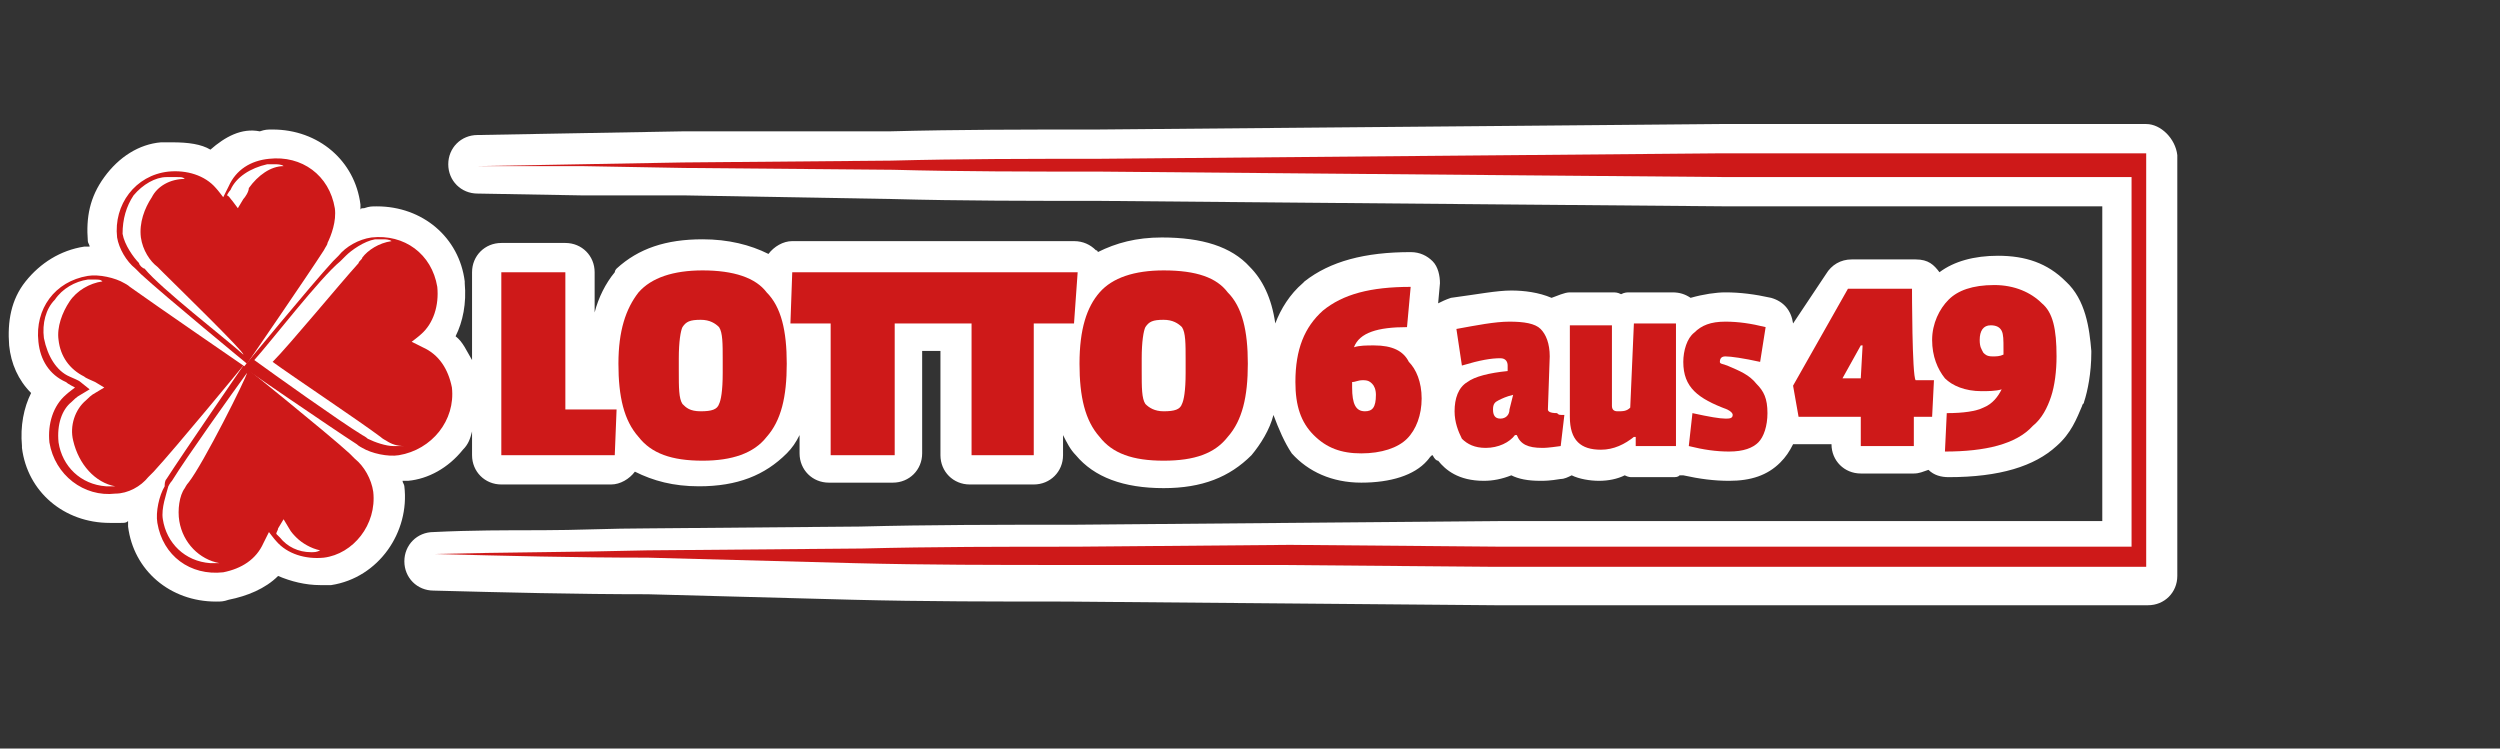 <?xml version="1.0" encoding="UTF-8"?>
<svg width="167px" height="50px" viewBox="0 0 167 50" version="1.1" xmlns="http://www.w3.org/2000/svg" xmlns:xlink="http://www.w3.org/1999/xlink">
    <rect x="0" y="0" width="167" height="50" fill="#333333" stroke="none"/>
    <title>Lotto6aus49</title>
    <g id="Page-1" stroke="none" stroke-width="1" fill="none" fill-rule="evenodd">
        <g id="Lotto6aus49">
            <rect id="Rectangle-Copy-8" x="0" y="0" width="167" height="50"></rect>
            <g transform="translate(0, 8)" fill-rule="nonzero">
                <path d="M30.922,22.041 C31.289,21.674 31.411,21.307 31.533,20.819 L31.533,22.407 C31.533,23.507 32.389,24.363 33.489,24.363 L40.822,24.363 C41.433,24.363 42.044,23.996 42.411,23.507 C43.633,24.119 44.978,24.485 46.689,24.485 C49.256,24.485 51.089,23.752 52.556,22.285 C52.922,21.919 53.167,21.552 53.411,21.063 L53.411,22.285 C53.411,23.385 54.267,24.241 55.367,24.241 L59.644,24.241 C60.744,24.241 61.6,23.385 61.6,22.285 L61.6,15.441 L62.822,15.441 L62.822,22.407 C62.822,23.507 63.678,24.363 64.778,24.363 L69.056,24.363 C70.156,24.363 71.011,23.507 71.011,22.407 L71.011,21.063 C71.256,21.552 71.5,22.041 71.867,22.407 C73.089,23.874 75.044,24.607 77.733,24.607 C80.3,24.607 82.133,23.874 83.6,22.407 C84.211,21.674 84.822,20.696 85.067,19.719 C85.433,20.696 85.8,21.552 86.289,22.285 C87.389,23.507 88.978,24.241 90.933,24.241 C92.889,24.241 94.478,23.752 95.333,22.774 C95.456,22.652 95.578,22.407 95.7,22.407 C95.822,22.652 95.944,22.774 96.067,22.774 C96.556,23.385 97.411,24.119 99.122,24.119 C99.733,24.119 100.344,23.996 100.956,23.752 C101.444,23.996 102.056,24.119 102.911,24.119 C103.156,24.119 103.522,24.119 104.256,23.996 C104.5,23.996 104.744,23.874 104.989,23.752 C105.478,23.996 106.211,24.119 106.822,24.119 C107.433,24.119 108.044,23.996 108.533,23.752 C108.778,23.874 108.9,23.874 109.022,23.874 L111.711,23.874 C111.956,23.874 112.078,23.874 112.2,23.752 L112.444,23.752 C113.544,23.996 114.522,24.119 115.5,24.119 C116.967,24.119 118.067,23.752 118.922,22.896 C119.289,22.53 119.533,22.163 119.778,21.674 L120.144,21.674 L122.344,21.674 C122.344,22.774 123.2,23.63 124.3,23.63 L127.844,23.63 C128.211,23.63 128.456,23.507 128.822,23.385 C129.189,23.752 129.678,23.874 130.167,23.874 C133.589,23.874 135.911,23.141 137.378,21.796 C138.356,20.941 138.722,19.963 139.089,19.107 C139.089,18.985 139.211,18.985 139.211,18.863 C139.456,18.13 139.7,16.907 139.7,15.563 L139.7,15.441 C139.578,13.974 139.333,12.019 137.989,10.796 C136.767,9.574 135.3,9.085 133.467,9.085 C131.878,9.085 130.533,9.452 129.556,10.185 C129.189,9.696 128.822,9.33 127.967,9.33 L123.689,9.33 C122.956,9.33 122.344,9.696 121.978,10.307 L119.778,13.607 C119.656,12.752 119.167,12.141 118.311,11.896 C117.211,11.652 116.233,11.53 115.256,11.53 C114.644,11.53 113.789,11.652 112.933,11.896 C112.567,11.652 112.2,11.53 111.711,11.53 L108.9,11.53 C108.656,11.53 108.533,11.53 108.289,11.652 C108.044,11.53 107.922,11.53 107.678,11.53 L104.867,11.53 C104.5,11.53 104.011,11.774 103.644,11.896 C102.789,11.53 101.811,11.407 100.956,11.407 C99.978,11.407 98.756,11.652 96.922,11.896 C96.556,12.019 96.311,12.141 96.067,12.263 L96.189,10.919 C96.189,10.43 96.067,9.819 95.7,9.452 C95.333,9.085 94.844,8.841 94.233,8.841 C91.178,8.841 88.856,9.452 87.144,10.796 C87.144,10.796 87.144,10.796 87.022,10.919 C86.167,11.652 85.556,12.63 85.189,13.607 C84.944,11.896 84.333,10.674 83.478,9.819 C82.256,8.474 80.3,7.863 77.611,7.863 C75.9,7.863 74.556,8.23 73.333,8.841 C73.333,8.841 73.333,8.719 73.211,8.719 C72.844,8.352 72.356,8.107 71.744,8.107 L52.922,8.107 C52.311,8.107 51.7,8.474 51.333,8.963 C50.111,8.352 48.644,7.985 46.933,7.985 C44.489,7.985 42.656,8.596 41.189,9.941 C41.189,9.941 41.067,10.063 41.067,10.185 C40.456,10.919 39.967,11.896 39.722,12.874 L39.722,10.185 C39.722,9.085 38.867,8.23 37.767,8.23 L33.489,8.23 C32.389,8.23 31.533,9.085 31.533,10.185 L31.533,16.052 C31.167,15.441 30.922,14.83 30.433,14.463 C30.922,13.485 31.167,12.263 31.044,10.919 L31.044,10.796 C30.678,7.863 28.233,5.785 25.178,5.785 C24.811,5.785 24.689,5.785 24.322,5.907 C24.2,5.907 24.078,5.907 24.078,6.03 C24.078,5.907 24.078,5.785 24.078,5.663 C23.711,2.73 21.267,0.652 18.211,0.652 C17.844,0.652 17.722,0.652 17.356,0.774 C16.133,0.53 15.033,1.141 14.056,1.996 C13.444,1.63 12.589,1.507 11.489,1.507 C11.244,1.507 11.122,1.507 10.878,1.507 L10.756,1.507 C9.289,1.63 7.944,2.485 6.967,3.83 C5.989,5.174 5.744,6.519 5.867,8.107 C5.867,8.23 5.989,8.352 5.989,8.474 C5.867,8.474 5.744,8.474 5.622,8.474 C4.033,8.719 2.689,9.574 1.711,10.796 C0.733,12.019 0.489,13.485 0.611,15.074 C0.733,16.296 1.222,17.396 2.078,18.252 C1.589,19.23 1.344,20.452 1.467,21.796 L1.467,21.919 C1.833,24.852 4.278,26.93 7.333,26.93 L8.067,26.93 C8.311,26.93 8.433,26.93 8.556,26.807 L8.556,27.174 C8.922,30.107 11.367,32.185 14.422,32.185 C14.789,32.185 14.911,32.185 15.278,32.063 C16.5,31.819 17.722,31.33 18.578,30.474 C19.433,30.841 20.411,31.085 21.389,31.085 L22,31.085 L22.122,31.085 C25.3,30.596 27.378,27.541 27.011,24.485 C27.011,24.363 26.889,24.241 26.889,24.119 L27.256,24.119 C28.6,23.996 29.944,23.263 30.922,22.041 L30.922,22.041 Z" id="Path" fill="#FFFFFF"></path>
                <path d="M143.367,0.285 L142.633,0.285 L128.822,0.285 L114.889,0.285 L101.2,0.407 L87.144,0.53 L73.333,0.652 C73.211,0.652 73.089,0.652 72.967,0.652 C68.567,0.652 64.044,0.652 59.4,0.774 L45.589,0.774 L38.744,0.896 L31.9,1.019 C30.8,1.019 29.944,1.874 29.944,2.974 C29.944,4.074 30.8,4.93 31.9,4.93 L38.867,5.052 L45.711,5.052 L59.644,5.296 C64.167,5.419 68.933,5.419 73.456,5.419 L87.267,5.541 L101.2,5.663 L115.5,5.785 L129.311,5.785 L140.433,5.785 L140.433,16.296 L140.433,26.807 L128.944,26.807 L114.644,26.807 L100.344,26.807 L86.044,26.93 L71.744,27.052 C71.622,27.052 71.5,27.052 71.378,27.052 C66.856,27.052 62.089,27.052 57.444,27.174 L43.267,27.296 C40.822,27.296 38.5,27.419 36.178,27.419 C33.856,27.419 31.411,27.419 28.967,27.541 C27.867,27.541 27.011,28.396 27.011,29.496 C27.011,30.596 27.867,31.452 28.967,31.452 C33.611,31.574 38.5,31.696 43.267,31.696 L56.956,32.063 C61.722,32.185 66.611,32.185 71.256,32.185 L85.556,32.307 L99.856,32.43 L114.156,32.43 L128.456,32.43 L142.756,32.43 L143.489,32.43 C144.589,32.43 145.444,31.574 145.444,30.474 L145.444,29.741 L145.444,16.541 L145.444,3.096 L145.444,2.363 C145.322,1.263 144.344,0.285 143.367,0.285 L143.367,0.285 Z" id="Path" fill="#FFFFFF"></path>
                <g id="Group" transform="translate(2.444, 1.63)" fill="#CE1919">
                    <path d="M27.744,16.256 C27.5,15.033 26.889,14.056 25.789,13.567 C25.544,13.444 25.056,13.2 25.056,13.2 C25.056,13.2 25.544,12.833 25.667,12.711 C26.522,11.978 26.889,10.756 26.767,9.533 C26.4,7.333 24.567,5.989 22.367,6.233 C21.511,6.356 20.656,6.844 20.167,7.456 C20.044,7.578 19.8,7.822 19.8,7.822 C18.333,9.411 13.811,14.911 13.811,14.911 C13.811,14.911 19.678,18.944 21.389,20.044 C21.511,20.167 21.756,20.289 21.756,20.289 C22.367,20.656 23.467,20.9 24.2,20.778 C26.4,20.411 27.989,18.456 27.744,16.256 L27.744,16.256 Z M24.322,20.167 C24.078,20.167 23.956,20.167 23.833,20.167 C23.344,20.167 22.611,19.922 22.122,19.678 C22,19.556 21.756,19.433 21.756,19.433 C20.167,18.456 15.889,15.4 14.544,14.422 C15.644,13.2 18.944,8.922 20.289,7.822 C20.411,7.7 20.533,7.578 20.656,7.456 C21.022,7.089 21.878,6.478 22.611,6.356 L23.222,6.356 C23.222,6.356 23.589,6.356 23.711,6.478 C22.856,6.6 22.122,7.089 21.756,7.578 C21.756,7.7 21.511,7.822 21.511,7.944 C20.289,9.289 16.867,13.444 15.767,14.544 C17.111,15.522 21.511,18.456 22.978,19.556 C23.1,19.678 23.344,19.8 23.344,19.8 C23.711,20.044 24.078,20.167 24.567,20.167 C24.444,20.167 24.444,20.167 24.322,20.167 L24.322,20.167 Z" id="Shape"></path>
                    <path d="M6.233,9.533 C6.111,9.411 5.867,9.289 5.867,9.289 C5.256,8.922 4.156,8.678 3.422,8.8 C1.222,9.167 -0.122,11 0.122,13.2 C0.244,14.422 0.856,15.4 1.956,15.889 C2.078,16.011 2.567,16.256 2.567,16.256 C2.567,16.256 2.078,16.622 1.956,16.744 C1.1,17.478 0.733,18.7 0.856,19.922 C1.222,22.122 3.178,23.589 5.256,23.344 C6.111,23.344 6.967,22.856 7.456,22.244 C7.578,22.122 7.822,21.878 7.822,21.878 C9.289,20.289 13.811,14.789 13.811,14.789 C13.811,14.789 7.944,10.756 6.233,9.533 Z M5.256,22.856 C5.011,22.856 4.889,22.856 4.644,22.856 C2.933,22.733 1.711,21.511 1.467,19.922 C1.344,18.7 1.711,17.722 2.322,17.233 C2.444,17.111 2.689,16.867 2.933,16.744 L3.544,16.378 L2.933,15.889 C2.811,15.767 2.444,15.644 2.2,15.522 C1.344,15.156 0.733,14.178 0.489,12.956 C0.367,11.978 0.611,11 1.222,10.389 C1.711,9.656 2.567,9.167 3.422,9.044 L3.911,9.044 C4.156,9.044 4.278,9.044 4.4,9.167 C3.544,9.289 2.689,9.778 2.2,10.511 C1.711,11.244 1.344,12.222 1.467,13.078 C1.589,14.178 2.2,15.033 3.178,15.522 C3.3,15.644 3.667,15.767 3.911,15.889 L4.522,16.256 L3.911,16.622 C3.667,16.744 3.422,16.989 3.3,17.111 C2.567,17.722 2.2,18.822 2.444,19.8 C2.811,21.389 3.911,22.611 5.256,22.856 L5.256,22.856 Z" id="Shape"></path>
                    <path d="M22.489,23.222 C22.367,22.367 21.878,21.511 21.267,21.022 C21.144,20.9 20.9,20.656 20.9,20.656 C19.433,19.311 13.811,14.789 13.811,14.789 C13.811,14.789 9.778,20.656 8.678,22.367 C8.556,22.489 8.556,22.733 8.556,22.856 C8.189,23.467 7.944,24.567 8.067,25.3 C8.433,27.5 10.267,28.844 12.467,28.6 C13.689,28.356 14.667,27.744 15.156,26.644 C15.278,26.4 15.522,25.911 15.522,25.911 C15.522,25.911 15.889,26.4 16.011,26.522 C16.744,27.378 17.967,27.744 19.189,27.622 C21.144,27.378 22.733,25.422 22.489,23.222 L22.489,23.222 Z M10.144,22.611 C10.022,22.733 9.9,22.978 9.9,22.978 C9.533,23.467 9.411,24.444 9.533,25.178 C9.778,26.644 10.878,27.744 12.222,27.989 C11.978,27.989 11.856,27.989 11.611,27.989 C9.9,27.867 8.678,26.644 8.433,25.056 C8.311,24.322 8.678,23.344 8.8,22.856 C8.8,22.856 8.922,22.611 9.044,22.489 C10.022,20.9 13.078,16.622 14.056,15.278 C14.056,15.522 11.122,21.389 10.144,22.611 L10.144,22.611 Z M18.333,27.256 C17.478,27.256 16.744,26.889 16.256,26.278 C16.256,26.278 16.133,26.156 16.011,26.033 C16.011,25.911 16.133,25.789 16.133,25.667 L16.5,25.056 L16.867,25.667 C16.989,25.911 17.233,26.156 17.356,26.278 C17.722,26.644 18.333,27.011 18.944,27.133 C18.7,27.256 18.578,27.256 18.333,27.256 L18.333,27.256 Z" id="Shape"></path>
                    <path d="M19.922,4.278 C19.556,2.078 17.722,0.733 15.522,0.978 C14.3,1.1 13.322,1.711 12.833,2.811 C12.711,3.056 12.467,3.544 12.467,3.544 C12.467,3.544 12.1,3.056 11.978,2.933 C11.244,2.078 10.022,1.711 8.8,1.833 C6.6,2.078 5.133,4.033 5.378,6.233 C5.5,6.967 5.989,7.822 6.6,8.311 C6.722,8.433 6.967,8.678 6.967,8.678 C8.556,10.144 14.056,14.667 14.056,14.667 C14.056,14.667 18.089,8.8 19.189,7.089 C19.311,6.844 19.433,6.722 19.433,6.6 C19.678,6.111 20.044,5.133 19.922,4.278 L19.922,4.278 Z M13.811,14.056 C12.589,12.956 8.311,9.656 7.211,8.311 C7.089,8.311 6.844,8.067 6.844,7.944 C6.478,7.578 5.867,6.722 5.744,5.989 C5.744,5.011 5.989,4.156 6.478,3.422 C7.089,2.689 7.944,2.2 8.678,2.2 L9.411,2.2 C9.656,2.2 9.778,2.2 9.9,2.322 C8.922,2.322 8.067,2.811 7.7,3.544 C7.211,4.278 6.844,5.256 6.967,6.233 C7.089,7.089 7.578,7.822 8.067,8.189 L8.433,8.556 C9.289,9.411 13.933,13.933 13.811,14.056 Z M14.178,2.933 C14.178,3.178 13.933,3.544 13.811,3.667 L13.444,4.278 L13.078,3.789 C12.956,3.667 12.833,3.422 12.711,3.422 C12.833,3.178 12.956,3.056 12.956,3.056 C13.322,2.2 14.3,1.589 15.4,1.344 L16.011,1.344 C16.011,1.344 16.378,1.344 16.5,1.467 C15.644,1.467 14.789,2.078 14.178,2.933 L14.178,2.933 Z" id="Shape"></path>
                    <polygon id="Path" points="35.322 8.556 31.044 8.556 31.044 20.778 38.622 20.778 38.744 17.722 35.322 17.722"></polygon>
                    <path d="M44.489,8.433 C42.533,8.433 41.067,8.922 40.211,9.9 C39.356,11 38.867,12.467 38.867,14.667 C38.867,16.867 39.233,18.456 40.211,19.556 C41.067,20.656 42.411,21.144 44.489,21.144 C46.444,21.144 47.911,20.656 48.767,19.556 C49.744,18.456 50.111,16.867 50.111,14.667 C50.111,12.467 49.744,10.878 48.767,9.9 C48.033,8.922 46.567,8.433 44.489,8.433 Z M45.833,15.278 C45.833,16.5 45.711,17.111 45.589,17.356 C45.467,17.722 45.1,17.844 44.367,17.844 C43.633,17.844 43.389,17.6 43.144,17.356 C42.9,16.989 42.9,16.256 42.9,15.156 L42.9,14.3 C42.9,13.2 43.022,12.467 43.144,12.222 C43.389,11.856 43.633,11.733 44.367,11.733 C44.978,11.733 45.344,11.978 45.589,12.222 C45.833,12.589 45.833,13.322 45.833,14.422 L45.833,15.278 Z" id="Shape"></path>
                    <polygon id="Path" points="50.356 11.978 53.044 11.978 53.044 20.778 57.322 20.778 57.322 11.978 62.456 11.978 62.456 20.778 66.611 20.778 66.611 11.978 69.3 11.978 69.544 8.556 50.478 8.556"></polygon>
                    <path d="M75.289,8.433 C73.333,8.433 71.867,8.922 71.011,9.9 C70.156,10.878 69.667,12.344 69.667,14.667 C69.667,16.867 70.033,18.456 71.011,19.556 C71.867,20.656 73.211,21.144 75.289,21.144 C77.367,21.144 78.711,20.656 79.567,19.556 C80.544,18.456 80.911,16.867 80.911,14.667 C80.911,12.467 80.544,10.878 79.567,9.9 C78.833,8.922 77.489,8.433 75.289,8.433 Z M76.756,15.278 C76.756,16.5 76.633,17.111 76.511,17.356 C76.389,17.722 76.022,17.844 75.289,17.844 C74.678,17.844 74.311,17.6 74.067,17.356 C73.822,16.989 73.822,16.256 73.822,15.156 L73.822,14.3 C73.822,13.2 73.944,12.467 74.067,12.222 C74.311,11.856 74.556,11.733 75.289,11.733 C75.9,11.733 76.267,11.978 76.511,12.222 C76.756,12.589 76.756,13.322 76.756,14.422 L76.756,15.278 Z" id="Shape"></path>
                    <path d="M89.344,13.444 C88.856,13.444 88.367,13.444 88,13.567 C88.367,12.589 89.589,12.222 91.544,12.222 L91.789,9.533 C89.1,9.533 87.267,10.022 85.922,11.122 C84.7,12.222 84.089,13.689 84.089,15.889 C84.089,17.478 84.456,18.578 85.311,19.433 C86.167,20.289 87.144,20.656 88.489,20.656 C89.833,20.656 90.933,20.289 91.544,19.678 C92.156,19.067 92.522,18.089 92.522,16.989 C92.522,15.889 92.156,15.033 91.667,14.544 C91.3,13.811 90.567,13.444 89.344,13.444 L89.344,13.444 Z M88.733,17.844 C88.122,17.844 87.878,17.356 87.878,16.256 C87.878,16.133 87.878,16.011 87.878,15.889 C88.122,15.889 88.244,15.767 88.611,15.767 C88.978,15.767 89.1,15.889 89.222,16.011 C89.344,16.133 89.467,16.378 89.467,16.744 C89.467,17.6 89.222,17.844 88.733,17.844 L88.733,17.844 Z" id="Shape"></path>
                    <path d="M125.278,9.656 L121,9.656 L117.333,16.133 L117.7,18.211 L121.856,18.211 L121.856,20.167 L125.4,20.167 L125.4,18.211 L126.622,18.211 L126.744,15.767 L125.522,15.767 C125.278,15.522 125.278,9.656 125.278,9.656 Z M121.856,15.644 L120.633,15.644 L121.856,13.444 L121.978,13.444 L121.856,15.644 Z" id="Shape"></path>
                    <path d="M133.956,10.633 C133.222,9.9 132.122,9.411 130.778,9.411 C129.311,9.411 128.333,9.778 127.722,10.389 C127.111,11 126.622,11.978 126.622,13.078 C126.622,14.178 126.989,15.033 127.478,15.644 C127.967,16.133 128.822,16.5 129.922,16.5 C130.289,16.5 130.9,16.5 131.267,16.378 C131.022,16.867 130.656,17.356 130.044,17.6 C129.556,17.844 128.7,17.967 127.6,17.967 L127.478,20.533 C130.167,20.533 132.244,20.044 133.344,18.822 C133.956,18.333 134.322,17.6 134.567,16.867 C134.811,16.133 134.933,15.156 134.933,14.178 C134.933,12.344 134.689,11.244 133.956,10.633 Z M131.389,14.056 C131.144,14.178 130.9,14.178 130.656,14.178 C130.289,14.178 130.167,14.056 130.044,13.933 C129.922,13.689 129.8,13.567 129.8,13.078 C129.8,12.467 130.044,12.1 130.533,12.1 C130.9,12.1 131.144,12.222 131.267,12.467 C131.389,12.711 131.389,13.078 131.389,13.689 L131.389,14.056 Z" id="Shape"></path>
                    <path d="M100.956,17.722 L101.078,14.178 C101.078,13.322 100.833,12.711 100.467,12.344 C100.1,11.978 99.367,11.856 98.389,11.856 C97.411,11.856 96.189,12.1 94.844,12.344 L95.211,14.789 C96.433,14.422 97.167,14.3 97.778,14.3 C98.144,14.3 98.267,14.544 98.267,14.789 L98.267,15.156 C97.044,15.278 96.067,15.522 95.578,15.889 C94.967,16.256 94.722,16.989 94.722,17.844 C94.722,18.578 94.967,19.189 95.211,19.678 C95.578,20.044 96.067,20.289 96.8,20.289 C97.656,20.289 98.389,19.922 98.756,19.433 L98.878,19.433 C99.122,20.044 99.611,20.289 100.589,20.289 C100.711,20.289 100.956,20.289 101.811,20.167 L102.056,18.089 C101.689,18.089 101.689,18.089 101.567,17.967 C101.078,17.967 100.956,17.844 100.956,17.722 L100.956,17.722 Z M98.389,17.722 C98.389,18.089 98.144,18.333 97.778,18.333 C97.411,18.333 97.289,18.089 97.289,17.722 C97.289,17.356 97.411,17.233 97.656,17.111 C97.9,16.989 98.144,16.867 98.633,16.744 L98.389,17.722 Z" id="Shape"></path>
                    <path d="M106.456,17.6 C106.211,17.844 105.967,17.844 105.6,17.844 C105.356,17.844 105.233,17.722 105.233,17.478 L105.233,12.1 L102.422,12.1 L102.422,18.211 C102.422,19.8 103.156,20.411 104.5,20.411 C105.356,20.411 106.089,20.044 106.7,19.556 L106.822,19.556 L106.822,20.167 L109.511,20.167 L109.511,11.978 L106.7,11.978 L106.456,17.6 Z" id="Path"></path>
                    <path d="M112.933,14.789 C112.567,14.667 112.444,14.667 112.444,14.544 C112.444,14.3 112.567,14.178 112.811,14.178 C113.178,14.178 114.033,14.3 115.133,14.544 L115.5,12.222 C114.522,11.978 113.667,11.856 112.811,11.856 C111.833,11.856 111.222,12.1 110.733,12.589 C110.244,12.956 110,13.811 110,14.544 C110,15.4 110.244,16.011 110.733,16.5 C111.222,16.989 111.956,17.356 112.933,17.722 C113.178,17.844 113.3,17.967 113.3,18.089 C113.3,18.333 113.056,18.333 112.811,18.333 C112.444,18.333 111.711,18.211 110.611,17.967 L110.367,20.167 C111.344,20.411 112.2,20.533 113.056,20.533 C114.033,20.533 114.644,20.289 115.011,19.922 C115.378,19.556 115.622,18.822 115.622,17.967 C115.622,16.989 115.378,16.5 114.889,16.011 C114.4,15.4 113.789,15.156 112.933,14.789 L112.933,14.789 Z" id="Path"></path>
                    <path d="M29.456,1.467 L36.3,1.344 L43.144,1.222 L57.078,1.1 C61.722,0.978 66.367,0.978 70.889,0.978 L84.7,0.856 L98.756,0.733 L112.567,0.611 L126.378,0.611 L140.189,0.611 L140.922,0.611 L140.922,1.344 L140.922,14.422 L140.922,27.5 L140.922,28.233 L140.189,28.233 L125.889,28.233 L111.589,28.233 L97.289,28.233 L82.989,28.111 L68.933,28.111 C64.167,28.111 59.4,28.111 54.633,27.989 L40.822,27.622 C36.056,27.622 31.289,27.5 26.522,27.378 C31.289,27.256 36.056,27.256 40.822,27.133 L55.122,27.011 C59.889,26.889 64.656,26.889 69.422,26.889 L83.722,26.767 L97.9,26.889 L112.2,26.889 L126.5,26.889 L140.678,26.889 L139.944,27.622 L139.944,14.544 L139.944,1.467 L140.678,2.2 L126.867,2.2 L113.056,2.2 L98.756,2.078 L84.822,1.956 L71.011,1.833 C66.367,1.833 61.722,1.833 57.2,1.711 L43.267,1.589 L36.422,1.467 L29.456,1.467 Z" id="Path"></path>
                </g>
            </g>
        </g>
    </g>
</svg>